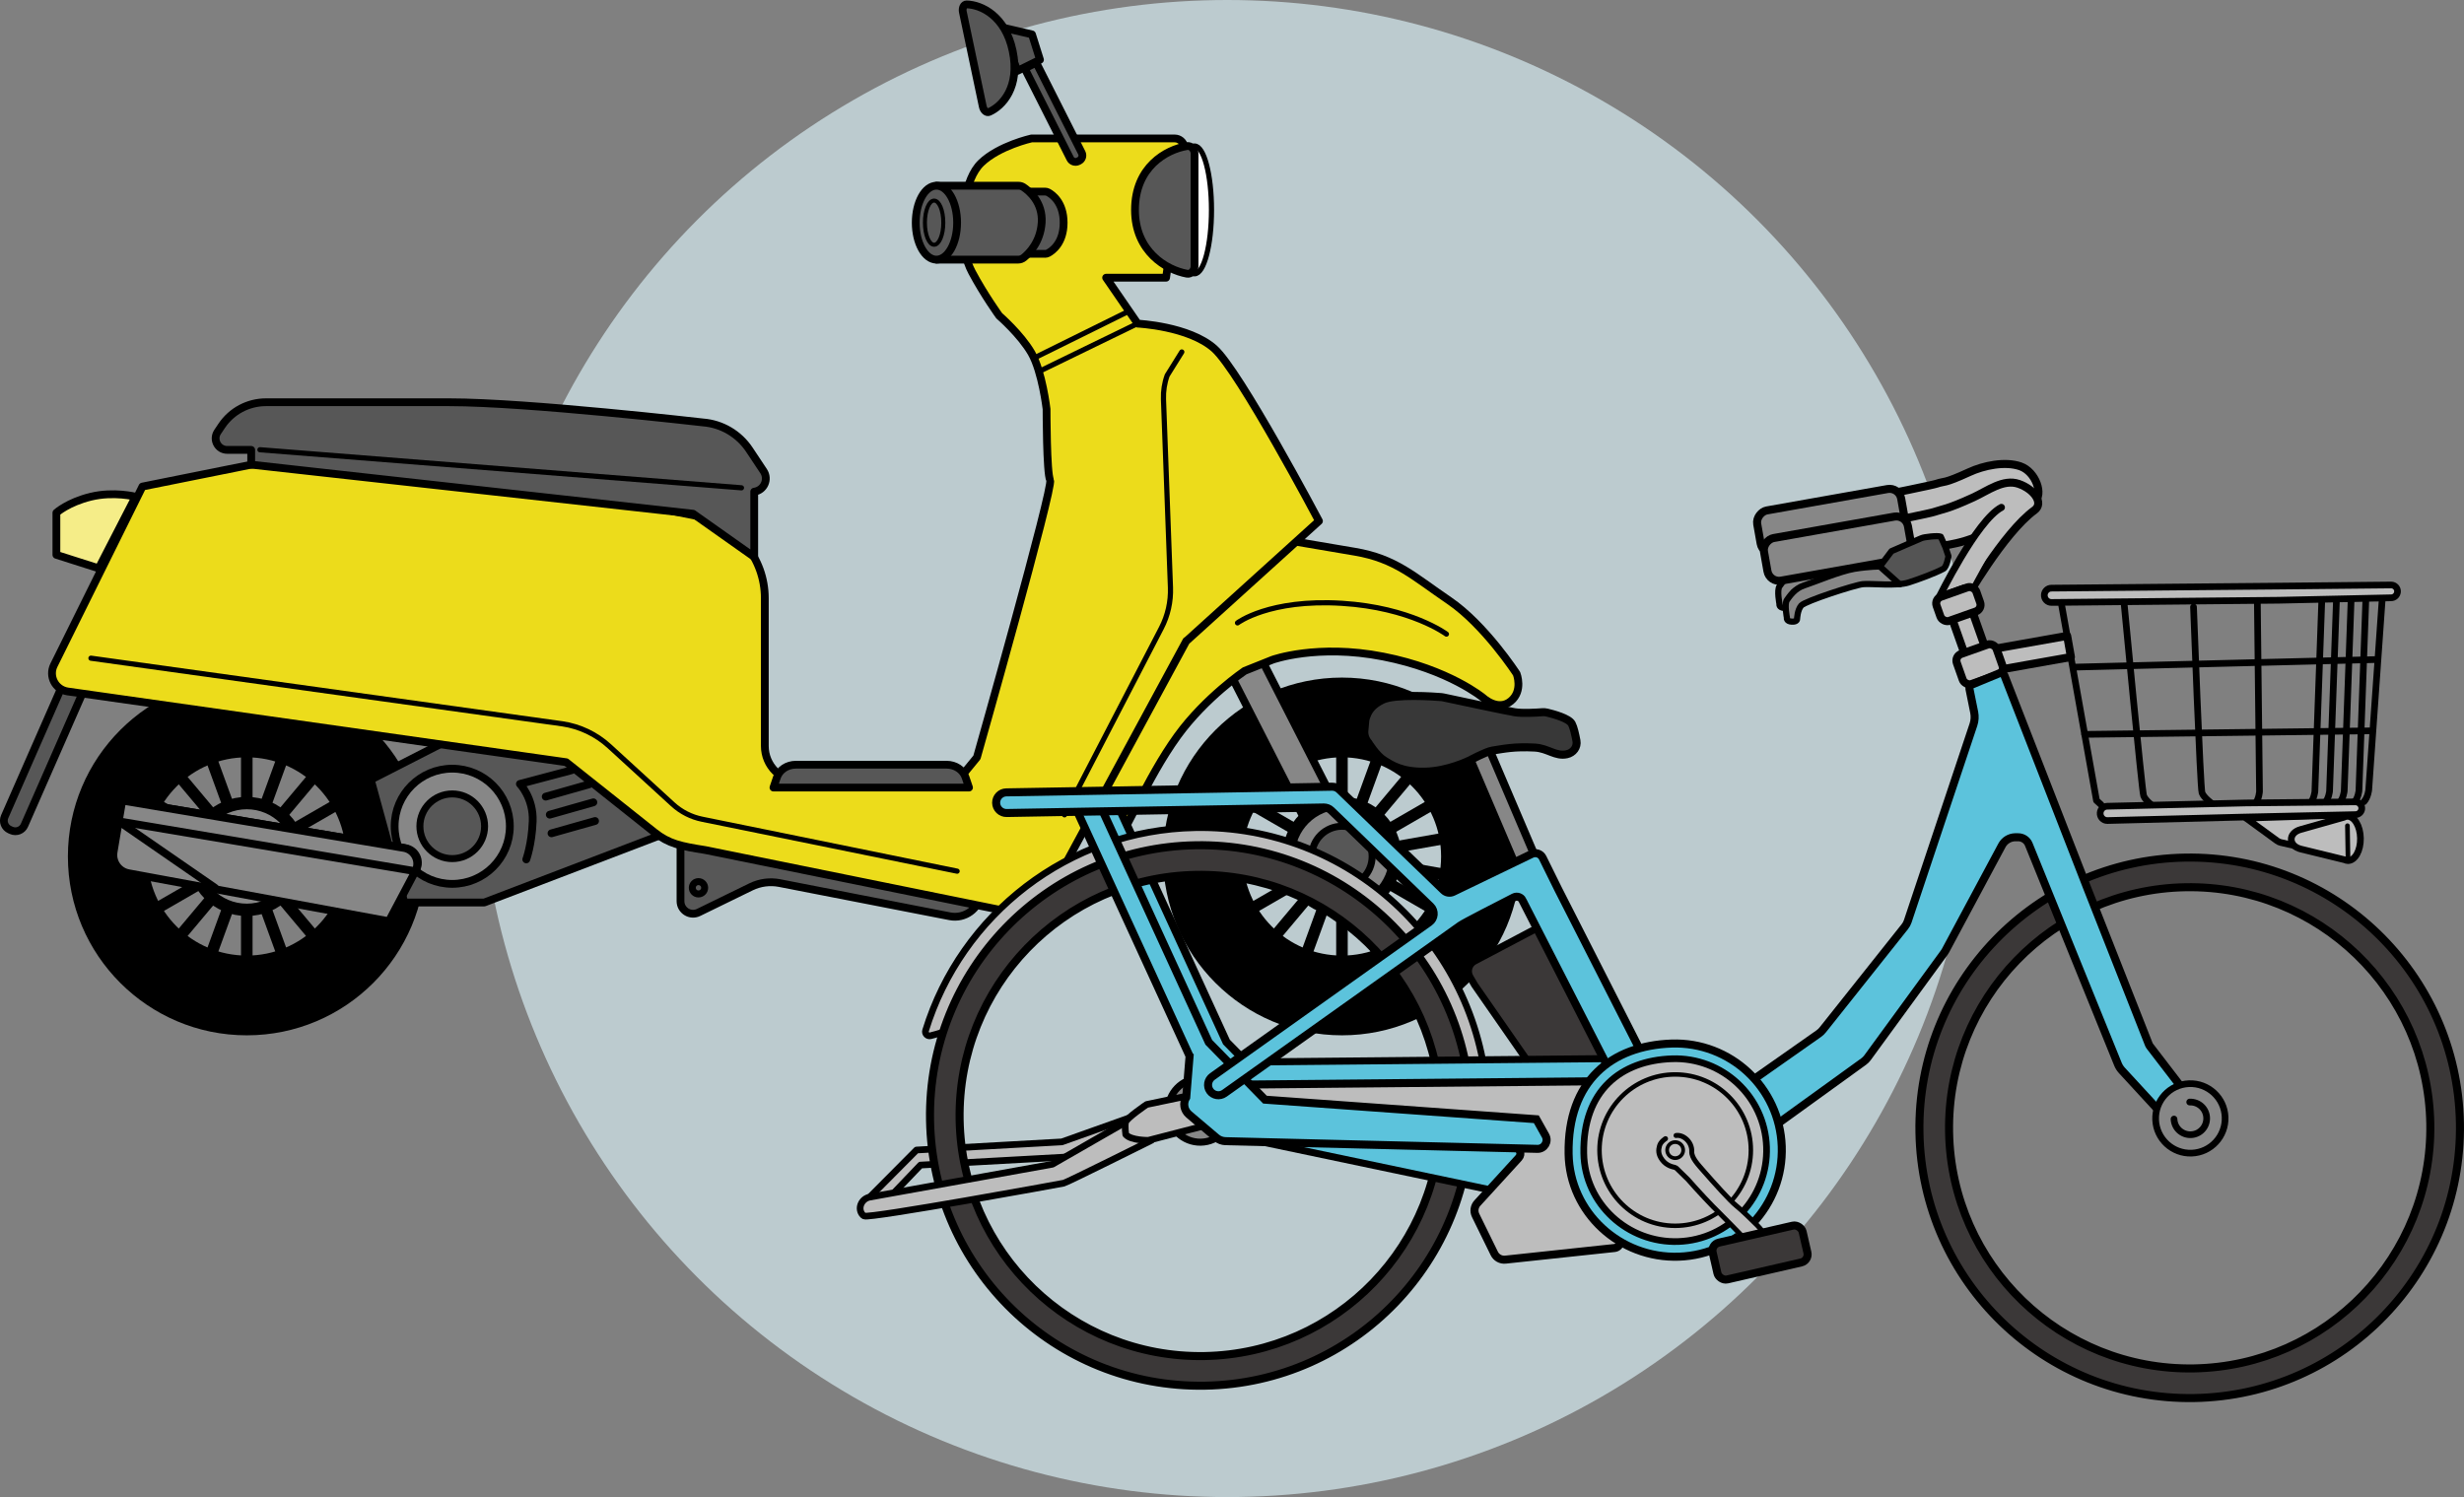 <?xml version="1.0" encoding="UTF-8"?><svg id="b" xmlns="http://www.w3.org/2000/svg" viewBox="0 0 490.63 298.12"><rect x="0" y="0" width="490.63" height="298.12" fill="#808080" stroke="none"/><defs><style>.d,.e,.f,.g,.h,.i{stroke-width:0px;}.d,.j,.k,.l{fill:#bdbdbd;}.m{stroke-width:.93px;}.m,.n,.o,.p,.q,.r,.s,.t,.u,.v,.j,.w,.x,.y,.z,.aa,.ab,.k,.ac,.ad,.ae,.af,.ag,.l,.ah,.ai,.aj,.ak,.al,.am,.an{stroke:#000;}.m,.n,.o,.p,.q,.r,.s,.t,.u,.v,.j,.x,.y,.z,.aa,.ab,.k,.ac,.ad,.ae,.ag,.l,.ai,.aj,.ak,.al,.am,.an{stroke-linecap:round;stroke-linejoin:round;}.m,.p,.r,.u,.w,.y,.ae,.af,.ag,.ak{fill:none;}.n,.o,.v,.h,.ad,.ai,.aj{fill:#878787;}.n,.x,.z,.aa,.ag{stroke-width:1.55px;}.o,.j,.ab,.ac{stroke-width:1.4px;}.p{stroke-width:.89px;}.q{stroke-width:1.39px;}.q,.z,.an{fill:#575757;}.f,.ab,.ah,.am{fill:#5cc3dc;}.r,.ai{stroke-width:1.23px;}.s{fill:#383838;}.s,.af,.l,.ah,.aj,.al,.am{stroke-width:1.6px;}.t{fill:#fff;}.t,.y{stroke-width:1.03px;}.u{stroke-width:.74px;}.v{stroke-width:2.46px;}.g{fill:#545454;}.w{stroke-width:2.3px;}.w,.af,.ah{stroke-miterlimit:10;}.x{fill:#ecdc1b;}.aa{fill:#f5ed88;}.k,.ad,.ae{stroke-width:1.33px;}.ac,.al{fill:#3b3838;}.ak{stroke-width:.99px;}.i{fill:#d6ebf1;opacity:.7;}.an{stroke-width:.8px;}</style></defs><g id="c"><circle class="i" cx="244.37" cy="149.06" r="149.06"/><line class="w" x1="267.21" y1="146.53" x2="267.21" y2="194.56"/><line class="w" x1="258.99" y1="147.98" x2="275.42" y2="193.11"/><line class="w" x1="251.77" y1="152.15" x2="282.64" y2="188.94"/><line class="w" x1="246.41" y1="158.54" x2="288.01" y2="182.55"/><line class="w" x1="243.56" y1="166.38" x2="290.86" y2="174.72"/><line class="w" x1="243.56" y1="174.72" x2="290.86" y2="166.38"/><line class="w" x1="246.41" y1="182.55" x2="288.01" y2="158.54"/><line class="w" x1="251.77" y1="188.94" x2="282.64" y2="152.15"/><line class="w" x1="258.99" y1="193.11" x2="275.42" y2="147.98"/><path class="e" d="M267.21,134.93c-19.67,0-35.62,15.95-35.62,35.62s15.95,35.62,35.62,35.62,35.62-15.95,35.62-35.62-15.95-35.62-35.62-35.62ZM267.21,190.29c-10.9,0-19.74-8.84-19.74-19.74s8.84-19.74,19.74-19.74,19.74,8.84,19.74,19.74-8.84,19.74-19.74,19.74Z"/><path class="n" d="M268.87,169.71l-3.05,1.55c-.85.43-1.88.09-2.31-.76l-20.5-40.17c-.43-.85-.09-1.88.76-2.31l3.05-1.55c.85-.43,1.88-.09,2.31.76l20.5,40.17c.43.85.09,1.88-.76,2.31Z"/><circle class="v" cx="267.21" cy="170.55" r="10.63"/><circle class="q" cx="267.21" cy="170.55" r="6.01"/><path class="x" d="M217.33,161.8s3.72,4.29,5.57,4.57c.99.15,5.25-11.1,11.59-19.85,5.54-7.64,13.34-12.92,13.34-12.92l5.55-2.22s8.88-3.22,22.03-.64c13.15,2.57,19.92,8.23,19.92,8.23,0,0,2.95,2.77,5.52.63,2.47-2.06,1.14-5.43,1.14-5.43,0,0-6.29-9.72-13.44-14.58-7.15-4.86-10.66-8.34-18.76-9.72s-11.78-2-11.78-2h-7.05l-19.39,17.6-17.01,33.15,2.76,3.16Z"/><path class="z" d="M6.51,134.1h4.29v30.6c0,1.09-.88,1.97-1.97,1.97h-.35c-1.09,0-1.97-.88-1.97-1.97v-30.6h0Z" transform="translate(61.2 9.21) rotate(23.71)"/><line class="w" x1="49.14" y1="146.53" x2="49.14" y2="194.56"/><line class="w" x1="40.93" y1="147.98" x2="57.36" y2="193.11"/><line class="w" x1="33.71" y1="152.15" x2="64.58" y2="188.94"/><line class="w" x1="28.34" y1="158.54" x2="69.94" y2="182.55"/><line class="w" x1="25.49" y1="166.38" x2="72.79" y2="174.72"/><line class="w" x1="25.49" y1="174.72" x2="72.79" y2="166.38"/><line class="w" x1="28.34" y1="182.55" x2="69.94" y2="158.54"/><line class="w" x1="33.71" y1="188.94" x2="64.58" y2="152.15"/><line class="w" x1="40.93" y1="193.11" x2="57.36" y2="147.98"/><path class="e" d="M49.14,134.93c-19.67,0-35.62,15.95-35.62,35.62s15.95,35.62,35.62,35.62,35.62-15.95,35.62-35.62-15.95-35.62-35.62-35.62ZM49.14,190.29c-10.9,0-19.74-8.84-19.74-19.74s8.84-19.74,19.74-19.74,19.74,8.84,19.74,19.74-8.84,19.74-19.74,19.74Z"/><circle class="v" cx="49.14" cy="170.55" r="10.63"/><circle class="q" cx="49.14" cy="170.55" r="6.01"/><path class="z" d="M196.34,169.58l-1,8.35c-.36,3.03-3.23,5.12-6.22,4.53l-33.9-6.61c-1.91-.37-3.9-.11-5.65.74l-10.47,5.11c-1.66.81-3.6-.4-3.6-2.25v-17.18l60.84,7.3Z"/><circle class="q" cx="139.08" cy="176.79" r="1.23"/><polygon class="z" points="80.51 179.72 73.83 155.27 90.93 146.53 129.59 140.05 136.26 164.5 96.43 179.72 80.51 179.72"/><circle class="n" cx="90.05" cy="164.54" r="11.47"/><circle class="q" cx="90.05" cy="164.54" r="6.44"/><path class="x" d="M236.23,127.61l-25.39,46.9c-2.28,4.16-6.65,6.74-11.39,6.74l-58.99-11.97c-4.95-.78-7.28-1.25-10.17-3.55l-17.55-13.95-99.3-14.09c-2.44-.39-3.8-3.03-2.7-5.24l17.62-35.56,35.53-7.14c3.31-.67,6.72-.67,10.03,0l64.99,13.03c7.78,1.56,13.38,8.4,13.38,16.34v29.44c0,3.91,3.17,7.08,7.09,7.08l31.22-.03,3.92-4.78s15.3-53.93,14.58-55.22c-.71-1.29-.71-14.15-.71-14.15,0,0-.86-7.43-3-11.15-2.14-3.72-6.43-7.43-6.43-7.43,0,0-3-4.15-5.43-8.72-2.43-4.57-1.72-10.58-1.72-10.58,0,0,0-7.72,3.57-11.15,3.57-3.43,10.01-4.86,10.01-4.86h28.5c.95,0,1.76.68,1.93,1.61l-3.63,26.12h-11.94l6.29,9.15s10.19.48,15.24,4.96c5.06,4.48,20.85,34.35,20.85,34.35l-26.37,23.87Z"/><path class="z" d="M208.09,50.54h-9.59v-12.39h9.59c.21,0,.42.05.61.15.84.45,3.09,2.03,3.09,6.05s-2.25,5.6-3.09,6.05c-.19.1-.4.15-.61.15Z"/><ellipse class="t" cx="237.86" cy="41.8" rx="3.37" ry="12.72"/><path class="z" d="M226,41.8c0-8.57,6.22-12.02,10.35-12.71.8-.13,1.51.61,1.51,1.55v22.32c0,.95-.72,1.69-1.52,1.54-4.13-.75-10.34-4.44-10.34-12.7Z"/><line class="y" x1="207.08" y1="73.88" x2="226.51" y2="64.43"/><line class="y" x1="206.02" y1="71.24" x2="224.39" y2="62.16"/><path class="z" d="M192.25,154.77l.7,2.06h-38.94l.7-2.06c.51-1.48,2.03-2.49,3.76-2.49h30.02c1.73,0,3.25,1.01,3.76,2.49Z"/><path class="z" d="M150.18,110.89v-12.98h0c1.95-.26,2.95-2.46,1.86-4.1l-2.83-4.26c-2.08-3.13-5.48-5.14-9.23-5.43,0,0-34.94-4.02-50.51-4.02h-36.51c-3.54,0-6.85,1.76-8.82,4.7l-.81,1.21c-1.03,1.53.07,3.58,1.91,3.58h4.78v2.94l87.98,9.77,12.17,8.6Z"/><path class="aa" d="M11.23,110.49l8.42,2.68,7.35-14.26s-4.33-1.11-8.9,0c-4.57,1.11-6.87,3.2-6.87,3.2v8.38Z"/><line class="y" x1="147.64" y1="97.14" x2="51.76" y2="89.56"/><path class="n" d="M82.87,173.17l-5.44,10.28-51.78-9.55c-2.01-.34-3.37-2.25-3.03-4.26l1.72-10.22,56.43,9.49c1.97.33,3.04,2.49,2.1,4.26Z"/><path class="n" d="M82.7,173.49h0s-59.06-9.94-59.06-9.94l.7-4.13,56.08,9.43c2.14.36,3.3,2.71,2.29,4.63Z"/><line class="n" x1="23.64" y1="163.55" x2="42.8" y2="176.79"/><path class="ag" d="M104.79,171.14s1.1-2.96,1.28-7.59-2.55-7.44-2.55-7.44l10.29-2.73"/><line class="ag" x1="108.66" y1="158.64" x2="117.33" y2="156.18"/><line class="ag" x1="109.47" y1="162.23" x2="118.15" y2="159.77"/><line class="ag" x1="109.81" y1="165.94" x2="118.49" y2="163.49"/><path class="y" d="M18.11,131.07l93.88,13.07c3.48.52,6.73,2.07,9.33,4.45l12.64,11.57c1.65,1.51,3.67,2.54,5.86,2.98l50.76,10.34"/><path class="y" d="M235.32,70.09l-2.91,4.67c-.55,1.52-.79,3.12-.74,4.73l1.39,37.51c.1,2.8-.52,5.57-1.81,8.06l-19.28,37.2"/><path class="y" d="M246.41,124.04s6.31-4.8,20.8-3.9c13.71.85,20.8,6.13,20.8,6.13"/><path class="z" d="M199.32,21.27h20.12c.65,0,1.18.53,1.18,1.18v.21c0,.65-.53,1.18-1.18,1.18h-20.12v-2.57h0Z" transform="translate(135.48 -175.04) rotate(63.21)"/><polygon class="z" points="205.49 6.85 199.43 5.44 202.58 14.12 207.08 11.9 205.49 6.85"/><path class="z" d="M201.64,10.12c1.52,7.21-2.03,11-4.67,12.17-.51.23-1.12-.3-1.28-1.09l-3.96-18.8c-.17-.8.18-1.53.74-1.52,2.9.05,7.71,2.28,9.17,9.24Z"/><path class="z" d="M202.72,51.7h-16.26v-14.72h16.34c.35,0,.69.1.98.29,1.14.76,3.9,3.03,3.64,7.07-.26,3.86-2.5,6.11-3.56,6.96-.32.26-.72.4-1.14.4Z"/><ellipse class="z" cx="186.46" cy="44.34" rx="4.12" ry="7.36"/><ellipse class="an" cx="186" cy="44.34" rx="1.83" ry="4.4"/><path class="h" d="M385.93,108.26c.22.69-.07,1.43-.7,1.78-1.7.93-4.96,2.68-6.68,3.23-2.39.77-7.51.15-9.12.33-1.61.17-11.46,3.36-12.24,4.25-.78.89-.84,2.68-.84,2.68,0,0,.06.6-1.07.53-1.13-.06-.95-.78-.95-.78,0,0-.55-2.74,0-3.52.55-.77,1.57-2.32,3.42-2.91,1.85-.59,7.16-2.84,10.03-3.31,2.86-.47,5.07-.46,5.07-.46l1.14-1.93,3.1-.74,3.05-1.53c.53-.27,1.15-.28,1.69-.03l3.31,1.5c.38.17.68.5.81.9h0Z"/><path class="g" d="M386.12,107.89c.22.69,0,2.29-.64,2.64-1.7.93-5.21,1.92-6.93,2.47-2.39.77-5.71-3.18-5.71-3.18l1.13-1.66,4.64-2.71,3.06-1.06c.53-.27,2.54-.29,3.08-.05l1.22,2.39c.38.17.16,1.15.16,1.15Z"/><path class="r" d="M385.49,110.53c-1.7.93-5.22,2.19-6.94,2.74-2.39.77-7.51.15-9.12.33-1.61.17-11.46,3.36-12.24,4.25-.78.89-.84,2.68-.84,2.68,0,0,.06.6-1.07.53-1.13-.06-.95-.78-.95-.78,0,0-.55-2.74,0-3.52.55-.77,1.57-2.32,3.42-2.91,1.85-.59,7.16-2.84,10.03-3.31,2.86-.47,5.07-.46,5.07-.46l2.3-3.05,2.25-.98,3.68-1.59c.53-.27,3.34-.57,3.88-.32l.93,2.08.61,1.82s-.36,2.13-.99,2.48Z"/><line class="ai" x1="376.8" y1="113.64" x2="372.84" y2="110.09"/><rect class="aj" x="298.27" y="148.48" width="4.28" height="30.48" transform="translate(-40.15 130.97) rotate(-23.1)"/><path class="s" d="M292.61,151.44s3.29-1.78,4.53-1.97c2.35-.36,4.32-.82,8.48-.6,2.59.14,4.11,1.81,6.35,1.33,1.32-.28,2.16-1.45,1.93-2.69-.23-1.23-.55-2.67-.93-3.38-.59-1.11-3.72-1.94-4.94-2.23-.31-.07-.63-.1-.94-.07-1.1.08-3.94.26-5.49,0-1.81-.29-12.64-2.62-14.2-2.95-.13-.03-.25-.05-.38-.06-1.35-.11-9.19-.68-11.71.52-1.9.91-2.62,1.96-3,2.75-.16.32-.43,1.04-.46,1.4l-.18,2c-.08.87.21,1.73.78,2.38,0,0,1.56,2.56,3.11,3.53,1.55.97,3.53,2.35,8.14,2.27s8.91-2.24,8.91-2.24Z"/><path class="l" d="M391.76,114.05s7.11-9.59,13.31-14.11c1.91-1.4.3-6.01-2.77-7.08-3.07-1.06-7.32-.16-10.18,1.16-5.22,2.4-4.91,1.75-6.46,2.29-1.55.54-31.72,6.46-31.72,6.46l.85,6.49,32.61-6.25s8.51-.89,11.23-5.25"/><rect class="aj" x="360.25" y="89.21" width="8.61" height="29.11" rx="2.34" ry="2.34" transform="translate(403.06 -273.32) rotate(79.94)"/><path class="l" d="M391.2,119.69s7.7-13.56,13.9-18.09c1.91-1.4-.06-4.18-3.13-5.24-3.07-1.06-6.19,1.38-9.05,2.69-5.22,2.4-6.26,2.36-7.81,2.9-1.55.54-31.72,6.46-31.72,6.46l.85,6.49,32.61-6.25s8.51-.89,11.23-5.25"/><rect class="aj" x="361.6" y="94.69" width="8.61" height="29.11" rx="2.34" ry="2.34" transform="translate(409.57 -270.11) rotate(79.94)"/><path class="d" d="M397.85,101.73s-5.41,5.97-6.14,7.07-5.69,8.82-5.68,9.56.71,3.86.71,3.86l6.72-2.57-.89-3.02,2.71-4.95,1.22-3.35,3.73-5.55-2.37-1.04Z"/><path class="j" d="M398.52,101.04c-4.94,2.59-12.48,18.06-12.48,18.06,0,0,.85.4.67,1.82"/><rect class="l" x="392.05" y="117.04" width="4.28" height="30.48" transform="translate(-21.55 139.09) rotate(-19.49)"/><rect class="l" x="400.91" y="121.25" width="4.28" height="18.13" transform="translate(460.97 -289.3) rotate(79.94)"/><rect class="l" x="389.99" y="129.12" width="8.39" height="6.34" rx="1.4" ry="1.4" transform="translate(-21.55 139.09) rotate(-19.49)"/><rect class="l" x="385.76" y="117.77" width="8.39" height="5.08" rx="1.4" ry="1.4" transform="translate(-17.8 136.99) rotate(-19.49)"/><path class="ac" d="M306.45,184.61l-12.83,6.77c-1.16.61-1.57,2.06-.91,3.19l.9,1.54c.03.05.06.1.1.15l14.27,20.52c.61.87,1.73,1.21,2.72.83l11.74-4.54c1.32-.51,1.87-2.08,1.16-3.3l-14.09-24.29c-.62-1.07-1.97-1.46-3.06-.88Z"/><path class="al" d="M435.07,170.78c-29.72.52-53.39,25.03-52.87,54.75s25.03,53.39,54.75,52.87c29.72-.52,53.39-25.03,52.87-54.75-.52-29.72-25.03-53.39-54.75-52.87ZM436.85,272.5c-26.46.46-48.28-20.61-48.75-47.07-.46-26.46,20.61-48.28,47.07-48.75,26.46-.46,48.28,20.61,48.75,47.07.46,26.46-20.61,48.28-47.07,48.75Z"/><path class="ah" d="M343.45,218.97l18.69-13.13c.32-.22.6-.49.84-.8l16.3-20.5c.26-.32.46-.69.59-1.08l13.08-39.16c.26-.79.31-1.63.15-2.44l-.95-4.71c-.07-.33.11-.66.42-.79l5.59-2.31c.37-.15.78.03.93.4l16.5,42.35,12.27,31.14c.06.16.15.31.26.45l10.56,13.76c.07.09.12.2.14.31v.05c.39,2.26-1.49,4.25-3.77,4.01h0c-.17-.02-.33-.1-.44-.22l-12.09-13.13c-.34-.37-.61-.79-.8-1.26l-17.75-43.76c-.35-.87-1.21-1.43-2.14-1.42h-.59c-1.09.03-2.09.64-2.61,1.6l-11.23,20.95c-.08.15-.17.29-.27.43l-15.27,20.92c-.21.29-.47.55-.76.76l-22.35,16.15c-.34.24-.81.15-1.02-.21l-4.47-7.44c-.19-.32-.1-.73.2-.94Z"/><path class="ad" d="M435.87,215.8c-3.82.15-6.79,3.37-6.64,7.19s3.37,6.79,7.19,6.64c3.82-.15,6.79-3.37,6.64-7.19s-3.37-6.79-7.19-6.64Z"/><path class="ad" d="M432.89,222.84c.07,1.8,1.58,3.19,3.38,3.12,1.8-.07,3.19-1.58,3.12-3.38-.07-1.8-1.58-3.19-3.38-3.12"/><polyline class="k" points="173.18 238.39 182.5 229.01 211.44 227.39 224.81 222.63 229.2 222.55 227.86 224.98 216.47 229.56 212.04 230.42 183.29 232.01 177.08 238.51"/><polygon class="f" points="240.38 210.2 217.29 159.91 222.39 159.92 244.21 207.5 255.4 218.91 252.73 222.88 240.38 210.2"/><polygon class="af" points="240.38 210.2 217.29 159.91 222.39 159.92 244.21 207.5 255.4 218.91 252.73 222.88 240.38 210.2"/><path class="k" d="M238.14,171.09c27.13-.47,49.66,20.33,51.7,47.04l6.29-.11c-2.11-30.17-27.51-53.74-58.1-53.2-25.4.44-46.64,17.36-53.73,40.39-.19.61.38,1.2,1,1.04,3.57-.92,4.37-1.47,5.98-2.06,7.12-19.03,25.31-32.72,46.85-33.09Z"/><path class="al" d="M238.06,168.32c-29.72.52-53.39,25.03-52.87,54.75.52,29.72,25.03,53.39,54.75,52.87,29.72-.52,53.39-25.03,52.87-54.75-.52-29.72-25.03-53.39-54.75-52.87ZM239.83,270.04c-26.46.46-48.28-20.61-48.75-47.07-.46-26.46,20.61-48.28,47.07-48.75,26.46-.46,48.28,20.61,48.75,47.07.46,26.46-20.61,48.28-47.07,48.75Z"/><polygon class="ab" points="321.34 210.8 244.33 211.52 245.43 226.17 310.19 239.77 321.34 210.8"/><path class="l" d="M321.42,215.29l-77.01.72c-.68.01-1.23.58-1.22,1.26l7.09,5.46c.01.63.5,1.16,1.13,1.21l50.2,4.55c1.02.09,1.49,1.31.8,2.07l-8.23,9.01c-.62.67-.76,1.65-.35,2.47l3.71,7.57c.41.84,1.3,1.33,2.23,1.23l21.73-2.32c.63-.07,1.11-.6,1.11-1.23l.05-32.78c0-.69-.53.75-1.23.76Z"/><path class="o" d="M238.87,214.73c-3.51.06-6.31,2.96-6.25,6.47.06,3.51,2.96,6.31,6.47,6.25s6.31-2.96,6.25-6.47c-.06-3.51-2.96-6.31-6.47-6.25Z"/><path class="k" d="M229.28,227.08s-16.79,8.38-17.47,8.53-38.63,7.07-39.73,6.54c-.18-.09-.34-.24-.47-.43-.87-1.29.04-3.05,1.57-3.33l36.38-6.55,14.54-8.35"/><path class="k" d="M238.32,217.86c.8.68,2.71,3.94,2.71,4.13s-1.39,2.25-1.39,2.25l-10.98,2.84s-3.46.06-4.5-1.15c0,0-.23-1.63-.04-2.45.19-.82,4.21-3.54,4.21-3.54l10.01-2.09Z"/><path class="f" d="M236.85,210.26l-23.08-50.29,5.1.02,21.82,47.57,11.19,11.42,54.03,3.9,1.82,3.25c.67,1.2-.22,2.68-1.6,2.65l-62.1-1.53c-.68-.02-1.33-.26-1.84-.7l-5.45-4.62c-1-.85-1.23-2.29-.54-3.4l.67-8.25Z"/><path class="af" d="M236.85,210.26l-23.08-50.29,5.1.02,21.82,47.57,11.19,11.42,54.03,3.9,1.82,3.25c.67,1.2-.22,2.68-1.6,2.65l-62.1-1.53c-.68-.02-1.33-.26-1.84-.7l-5.45-4.62c-1-.85-1.23-2.29-.54-3.4l.67-8.25Z"/><path class="f" d="M303.15,179.27l21.98,42.95,3.24-9.58-18.12-35.6-3.08-6.24c-.4-.8-1.36-1.13-2.17-.75l-15.64,7.55c-.64.31-1.4.19-1.91-.31l-20.76-20.05c-.39-.38-.92-.59-1.46-.58l-64.86,1.13c-1.13.02-2.04.96-2.02,2.09h0c.02,1.13.96,2.04,2.09,2.02l63.16-1.1c.54,0,1.07.2,1.46.58l19.79,19.11c.93.89.81,2.41-.24,3.15l-43.2,30.73c-.92.66-1.14,1.94-.48,2.87h0c.66.92,1.94,1.14,2.87.48l46.98-33.42c.74-.53,7.84-4.16,10.65-5.6.63-.32,1.41-.07,1.73.56Z"/><path class="af" d="M303.15,179.27l21.98,42.95,3.24-9.58-18.12-35.6-3.08-6.24c-.4-.8-1.36-1.13-2.17-.75l-15.64,7.55c-.64.31-1.4.19-1.91-.31l-20.76-20.05c-.39-.38-.92-.59-1.46-.58l-64.86,1.13c-1.13.02-2.04.96-2.02,2.09h0c.02,1.13.96,2.04,2.09,2.02l63.16-1.1c.54,0,1.07.2,1.46.58l19.79,19.11c.93.89.81,2.41-.24,3.15l-43.2,30.73c-.92.66-1.14,1.94-.48,2.87h0c.66.92,1.94,1.14,2.87.48l46.98-33.42c.74-.53,7.84-4.16,10.65-5.6.63-.32,1.41-.07,1.73.56Z"/><path class="am" d="M354.78,228.29c-.41-11.72-10.24-20.89-21.96-20.48-11.83.41-20.73,7.37-20.48,21.96.2,11.72,10.24,20.89,21.96,20.48,11.72-.41,20.89-10.24,20.48-21.96Z"/><path class="k" d="M351.75,228.4c-.35-10.05-8.78-17.91-18.83-17.56-10.14.35-17.78,6.32-17.56,18.83.18,10.05,8.78,17.91,18.83,17.56,10.05-.35,17.91-8.78,17.56-18.83Z"/><circle class="p" cx="333.56" cy="229.03" r="15.07"/><path class="k" d="M447.23,162.92l21.27-.68-11.28,6.24-3.07-.71c-.26-.06-.5-.17-.72-.33l-6.2-4.52Z"/><path class="ae" d="M449.48,119.56l.43,38.04s-.07,1.47-.84,2.41"/><path class="ae" d="M462.31,119.6l-1.37,38.01s-.14,1.46-.95,2.36"/><path class="ae" d="M465.23,119.55l-1.37,38.01s-.14,1.46-.95,2.36"/><path class="ae" d="M468.15,119.5l-1.37,38.01s-.14,1.46-.95,2.36"/><path class="ae" d="M471.08,119.45l-1.37,38.01s-.14,1.46-.95,2.36"/><path class="ae" d="M474.36,119.03l-2.7,38.26s-.14,1.46-.95,2.36"/><path class="ae" d="M410.45,120.15l7,39.26s.34.31.9.82"/><line class="ae" x1="473.19" y1="131.34" x2="412.97" y2="132.85"/><line class="ae" x1="471.85" y1="145.54" x2="415.1" y2="146.24"/><path class="ae" d="M436.77,120.87s1.34,36,1.69,37c.35.99,2.01,2.17,2.01,2.17"/><path class="ae" d="M422.96,120.26s3.53,37.2,3.88,38.2c.35.99,2.01,2.17,2.01,2.17"/><path class="k" d="M477.39,117.88c.07-.75-.52-1.39-1.27-1.39l-21.83.22-45.81.41c-.73,0-1.34.56-1.41,1.29h0c-.08.84.59,1.57,1.43,1.56l45.28-.44,22.34-.49c.65,0,1.2-.5,1.26-1.15h0Z"/><path class="k" d="M470.27,161.07c.07-.75-.52-1.39-1.27-1.39l-21.83.22-27.57.65c-.73,0-1.34.56-1.41,1.29h0c-.08.84.59,1.57,1.43,1.56l27.05-.69,22.34-.49c.65,0,1.2-.5,1.26-1.15h0Z"/><path class="k" d="M467.39,162.56h0s0,0,0,0h0c-.24,0-.46.08-.68.19l-8.63,2.44c-2.5.7-2.45,3.27.07,3.89l8.71,2.13c.22.1.45.17.68.17,1.41-.02,2.51-2.02,2.47-4.45-.04-2.44-1.22-4.39-2.62-4.37Z"/><line class="m" x1="467.42" y1="164.43" x2="467.53" y2="170.71"/><path class="h" d="M387.41,110.99c.22.69-.07,1.43-.7,1.78-1.7.93-4.96,2.68-6.68,3.23-2.39.77-7.51.15-9.12.33-1.61.17-11.46,3.36-12.24,4.25-.78.89-.84,2.68-.84,2.68,0,0,.06.6-1.07.53s-.95-.78-.95-.78c0,0-.55-2.74,0-3.52.55-.77,1.57-2.32,3.42-2.91s7.16-2.84,10.03-3.31c2.86-.47,5.07-.46,5.07-.46l1.14-1.93,3.1-.74,3.05-1.53c.53-.27,1.15-.28,1.69-.03l3.31,1.5c.38.17.68.5.81.9h0Z"/><path class="g" d="M387.6,110.62c.22.69,0,2.29-.64,2.64-1.7.93-5.21,1.92-6.93,2.47-2.39.77-5.71-3.18-5.71-3.18l1.13-1.66,4.64-2.71,3.06-1.06c.53-.27,2.54-.29,3.08-.05l1.22,2.39c.38.17.16,1.15.16,1.15Z"/><path class="r" d="M386.97,113.26c-1.7.93-5.22,2.19-6.94,2.74-2.39.77-7.51.15-9.12.33-1.61.17-11.46,3.36-12.24,4.25-.78.89-.84,2.68-.84,2.68,0,0,.06.6-1.07.53s-.95-.78-.95-.78c0,0-.55-2.74,0-3.52.55-.77,1.57-2.32,3.42-2.91s7.16-2.84,10.03-3.31c2.86-.47,5.07-.46,5.07-.46l2.3-3.05,2.25-.98,3.68-1.59c.53-.27,3.34-.57,3.88-.32l.93,2.08.61,1.82s-.36,2.13-.99,2.48Z"/><line class="ai" x1="378.28" y1="116.36" x2="374.32" y2="112.82"/><path class="d" d="M334.44,233.12l14,15.48,2.54-1.49s.8-.63.03-1.69-7.33-7.3-7.33-7.3l-6.46-7.44-2.78,2.43Z"/><path class="ak" d="M333.73,226.12c1.42-.23,3.21,1.25,3.13,3.19-.06,1.26,1.24,2.59,2.47,4,1.86,2.13,5.21,5.87,6.35,6.76s3.42,3.14,4.2,3.92c.78.78,1.58,1.74,1.25,2.6s-1.63,1.72-1.63,1.72"/><path class="ak" d="M347.06,246.33c-.78-.78-3.57-3.7-4.62-4.71-1.46-1.39-4.49-4.63-6.35-6.76l-2.18-2.13c-.13-.13-.28-.23-.44-.27-.42-.1-1.6-.31-2.48-1.47-.87-1.14-.77-2.04-.54-2.84.24-.83,1.19-1.4,1.19-1.4"/><rect class="al" x="341.28" y="245.64" width="18.38" height="7.52" rx="1.64" ry="1.64" transform="translate(-46.96 84.84) rotate(-12.94)"/><circle class="u" cx="333.56" cy="229.03" r="1.6"/></g></svg>